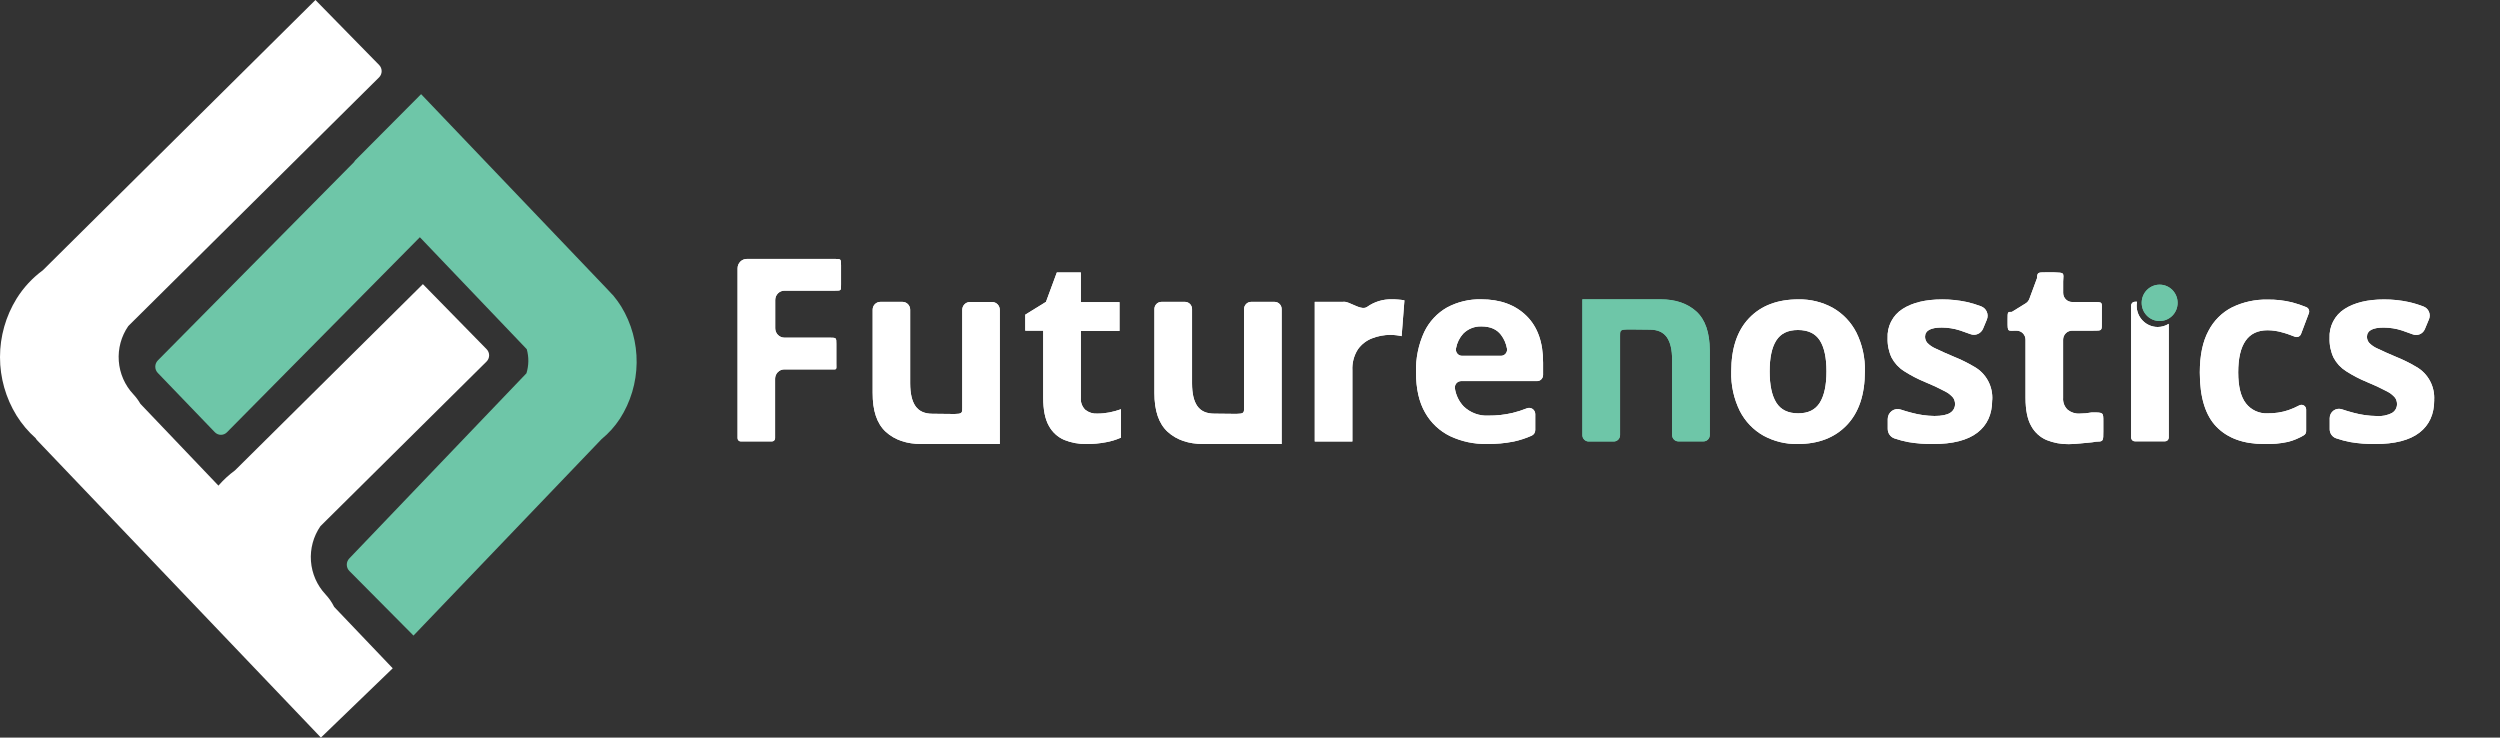 <svg width="322" height="95" viewBox="0 0 322 95" fill="none" xmlns="http://www.w3.org/2000/svg">
<rect x="0" y="0" width="322" height="95" fill="#333333" stroke="none"/>
<path fill-rule="evenodd" clip-rule="evenodd" d="M17.171 50.779C16.078 49.612 15.418 48.102 15.3 46.503C15.182 44.904 15.614 43.313 16.524 41.996L48.83 9.961C49.039 9.75 49.157 9.464 49.157 9.165C49.157 8.867 49.039 8.581 48.83 8.369L40.629 0L5.52 34.81C4.171 35.8 3.023 37.041 2.136 38.465C0.74 40.726 0 43.335 0 45.997C0 48.658 0.74 51.267 2.136 53.529C2.812 54.613 3.64 55.593 4.594 56.44C4.643 56.538 4.707 56.629 4.785 56.707L41.334 95L50.583 86.076L43.042 78.17C42.749 77.578 42.372 77.032 41.921 76.551C40.829 75.383 40.169 73.873 40.051 72.275C39.933 70.676 40.365 69.085 41.274 67.768L62.666 46.569C62.77 46.466 62.854 46.342 62.911 46.206C62.969 46.07 62.999 45.924 63 45.776C63.001 45.628 62.973 45.482 62.918 45.345C62.863 45.208 62.781 45.083 62.678 44.978L54.468 36.596L30.277 60.576C29.492 61.151 28.774 61.813 28.135 62.549L18.086 52.015C17.829 51.569 17.522 51.155 17.171 50.779Z" fill="white"/>
<path fill-rule="evenodd" clip-rule="evenodd" d="M78.233 37.261L54.238 12.127L45.772 20.636C45.705 20.704 45.65 20.783 45.608 20.87L20.331 46.422C20.227 46.526 20.145 46.651 20.088 46.788C20.031 46.925 20.001 47.073 20 47.222C19.999 47.371 20.026 47.519 20.081 47.658C20.136 47.796 20.216 47.922 20.318 48.028L27.666 55.666C27.767 55.772 27.889 55.857 28.023 55.915C28.157 55.974 28.3 56.004 28.446 56.005C28.591 56.007 28.735 55.978 28.87 55.922C29.005 55.866 29.128 55.783 29.231 55.679L54.079 30.555L67.848 44.978C68.131 45.993 68.116 47.07 67.806 48.077L44.983 71.935C44.881 72.041 44.8 72.167 44.746 72.306C44.692 72.444 44.664 72.592 44.666 72.741C44.667 72.89 44.697 73.038 44.754 73.175C44.811 73.312 44.894 73.437 44.998 73.541L53.258 81.862L77.488 56.555C78.4 55.808 79.195 54.923 79.845 53.93C81.222 51.79 81.97 49.289 81.999 46.725C82.028 44.161 81.337 41.643 80.009 39.471C79.713 38.997 79.385 38.545 79.029 38.117V38.104L78.781 37.849C78.6 37.641 78.414 37.447 78.233 37.261Z" fill="#6EC6A8"/>
<path d="M141.327 53.271C141.851 53.273 142.374 53.223 142.888 53.123C143.396 53.023 143.897 52.885 144.385 52.711V56.366C143.765 56.64 143.115 56.839 142.449 56.959C141.618 57.117 140.774 57.194 139.928 57.189C138.954 57.205 137.986 57.026 137.081 56.662C136.237 56.302 135.538 55.664 135.097 54.851C134.609 53.995 134.365 52.788 134.365 51.23V42.587H132.055V40.529L134.722 38.883L136.121 35.096H139.212V38.916H144.19V42.62H139.212V51.262C139.19 51.546 139.232 51.83 139.333 52.095C139.434 52.36 139.593 52.599 139.798 52.794C140.233 53.136 140.776 53.306 141.327 53.271Z" fill="white"/>
<path d="M179.263 38.553C179.502 38.553 179.783 38.553 180.108 38.586C180.37 38.603 180.631 38.636 180.889 38.685L180.531 43.295C180.306 43.243 180.078 43.205 179.848 43.179C179.6 43.149 179.35 43.132 179.1 43.13C178.288 43.128 177.482 43.279 176.725 43.575C175.986 43.857 175.346 44.356 174.887 45.007C174.38 45.81 174.135 46.755 174.187 47.707V56.86H169.34V38.883H173L172.658 39.113C173.179 38.191 175.18 40.2 176.091 39.525C177.018 38.865 178.13 38.525 179.263 38.553Z" fill="white"/>
<path d="M190.778 38.553C193.218 38.553 195.16 39.261 196.602 40.677C198.044 42.093 198.76 44.106 198.749 46.719V48.291C198.75 48.395 198.73 48.499 198.69 48.595C198.651 48.692 198.593 48.78 198.52 48.854C198.447 48.928 198.361 48.986 198.265 49.026C198.17 49.065 198.067 49.086 197.964 49.085H188.168C188.053 49.089 187.941 49.117 187.838 49.168C187.735 49.219 187.644 49.291 187.571 49.38C187.498 49.469 187.444 49.573 187.413 49.685C187.382 49.796 187.374 49.913 187.391 50.028C187.521 50.899 187.914 51.709 188.517 52.345C188.943 52.753 189.448 53.069 189.999 53.273C190.55 53.476 191.136 53.564 191.722 53.53C192.767 53.539 193.81 53.423 194.829 53.184C195.451 53.032 196.061 52.835 196.655 52.596C196.774 52.547 196.903 52.528 197.031 52.541C197.159 52.554 197.282 52.599 197.389 52.671C197.496 52.743 197.584 52.841 197.646 52.956C197.707 53.07 197.739 53.198 197.741 53.328V55.386C197.742 55.538 197.7 55.688 197.619 55.817C197.538 55.945 197.422 56.047 197.285 56.111C196.543 56.441 195.769 56.695 194.975 56.868C193.829 57.095 192.662 57.2 191.494 57.181C189.867 57.214 188.253 56.87 186.777 56.176C185.424 55.521 184.301 54.465 183.556 53.147C182.775 51.797 182.385 50.08 182.385 47.994C182.327 46.19 182.689 44.396 183.442 42.759C184.083 41.427 185.11 40.324 186.386 39.599C187.739 38.878 189.25 38.518 190.778 38.553ZM190.811 42.043C190.379 42.028 189.949 42.102 189.546 42.26C189.143 42.419 188.777 42.659 188.469 42.965C187.986 43.492 187.663 44.147 187.537 44.854C187.511 44.971 187.511 45.092 187.538 45.209C187.564 45.326 187.616 45.435 187.69 45.529C187.764 45.623 187.857 45.698 187.964 45.75C188.071 45.802 188.188 45.83 188.306 45.83H193.324C193.441 45.83 193.556 45.804 193.661 45.754C193.767 45.704 193.86 45.631 193.934 45.54C194.007 45.449 194.061 45.342 194.089 45.228C194.117 45.114 194.12 44.994 194.097 44.879C193.983 44.243 193.721 43.643 193.332 43.13C192.779 42.405 191.942 42.043 190.811 42.043Z" fill="white"/>
<path d="M240.195 47.838C240.195 50.826 239.42 53.131 237.869 54.752C236.319 56.374 234.209 57.186 231.542 57.189C230.005 57.219 228.487 56.847 227.133 56.111C225.833 55.377 224.775 54.272 224.091 52.933C223.313 51.356 222.933 49.608 222.985 47.846C222.985 44.864 223.755 42.57 225.295 40.965C226.835 39.36 228.95 38.559 231.639 38.561C233.182 38.53 234.707 38.904 236.064 39.648C237.354 40.382 238.405 41.48 239.089 42.809C239.865 44.366 240.245 46.095 240.195 47.838ZM227.93 47.838C227.93 49.616 228.218 50.961 228.793 51.871C229.37 52.785 230.305 53.238 231.607 53.238C232.908 53.238 233.815 52.785 234.388 51.871C234.962 50.958 235.25 49.616 235.25 47.838C235.25 46.06 234.962 44.727 234.388 43.838C233.815 42.949 232.875 42.504 231.574 42.504C230.273 42.504 229.37 42.949 228.793 43.838C228.215 44.727 227.93 46.06 227.93 47.838Z" fill="white"/>
<path d="M256.592 51.526C256.592 53.348 255.958 54.747 254.689 55.724C253.42 56.7 251.522 57.189 248.995 57.189C247.928 57.202 246.861 57.12 245.807 56.942C245.193 56.827 244.589 56.668 243.998 56.465C243.745 56.376 243.526 56.209 243.372 55.987C243.218 55.766 243.137 55.501 243.139 55.23V53.97C243.14 53.766 243.189 53.564 243.282 53.382C243.375 53.2 243.51 53.043 243.675 52.924C243.84 52.806 244.031 52.728 244.231 52.699C244.431 52.67 244.636 52.69 244.827 52.756C245.283 52.909 245.75 53.048 246.23 53.168C247.185 53.428 248.169 53.566 249.158 53.579C250.089 53.579 250.785 53.44 251.191 53.168C251.381 53.051 251.538 52.886 251.646 52.69C251.754 52.494 251.811 52.273 251.81 52.048C251.813 51.755 251.728 51.468 251.566 51.225C251.272 50.881 250.913 50.6 250.508 50.402C249.683 49.963 248.836 49.568 247.971 49.217C247.013 48.825 246.093 48.346 245.222 47.785C244.559 47.361 244.015 46.771 243.644 46.072C243.272 45.288 243.093 44.423 243.123 43.554C243.084 42.812 243.241 42.072 243.578 41.413C243.916 40.753 244.421 40.196 245.043 39.8C246.322 38.977 248.025 38.566 250.15 38.566C251.211 38.561 252.269 38.672 253.306 38.895C253.94 39.036 254.562 39.225 255.169 39.459C255.33 39.519 255.477 39.612 255.602 39.731C255.727 39.851 255.827 39.995 255.896 40.154C255.965 40.313 256.001 40.485 256.002 40.659C256.004 40.833 255.971 41.006 255.905 41.167L255.417 42.336C255.287 42.642 255.045 42.886 254.742 43.016C254.439 43.147 254.098 43.153 253.79 43.035C253.339 42.862 252.895 42.706 252.468 42.566C251.701 42.316 250.9 42.189 250.093 42.187C248.662 42.187 247.946 42.582 247.946 43.373C247.946 43.655 248.044 43.929 248.223 44.146C248.528 44.464 248.893 44.716 249.296 44.887C249.829 45.151 250.614 45.505 251.655 45.941C252.565 46.305 253.446 46.74 254.29 47.241C255.038 47.662 255.652 48.29 256.061 49.05C256.47 49.811 256.657 50.674 256.6 51.538L256.592 51.526Z" fill="white"/>
<path d="M267.85 53.271C268.374 53.272 268.897 53.223 269.412 53.123C269.443 53.121 269.474 53.121 269.505 53.123C270.908 53.123 270.908 53.123 270.908 54.258V55.575C270.908 56.728 270.908 56.876 270.164 56.876C269.81 56.876 269.782 56.95 269.278 56.987C268.493 57.045 267.362 57.205 266.451 57.205C265.477 57.221 264.51 57.042 263.605 56.678C262.76 56.318 262.061 55.68 261.62 54.868C261.132 54.012 260.888 52.804 260.888 51.246V43.755C260.888 43.445 260.766 43.148 260.55 42.929C260.333 42.71 260.039 42.587 259.733 42.587C258.578 42.587 258.578 42.809 258.578 41.418V41.171C258.578 40.13 258.578 40.171 259.131 40.171L260.904 39.076C261.126 38.941 261.296 38.733 261.384 38.487L262.364 35.841C262.393 35.08 262.523 35.08 263.446 35.08H264.581C265.902 35.133 265.801 35.08 265.735 36.248V37.73C265.735 38.04 265.857 38.337 266.074 38.557C266.29 38.776 266.584 38.899 266.89 38.899H269.558C270.908 38.899 270.713 38.899 270.713 40.068V41.418C270.713 42.624 270.807 42.587 269.558 42.587H266.882C266.576 42.587 266.282 42.71 266.066 42.929C265.849 43.148 265.727 43.445 265.727 43.755V51.246C265.706 51.529 265.747 51.814 265.848 52.079C265.95 52.344 266.109 52.582 266.313 52.777C266.748 53.128 267.295 53.304 267.85 53.271Z" fill="white"/>
<path d="M291.632 57.189C288.986 57.189 286.942 56.453 285.499 54.983C284.057 53.512 283.336 51.18 283.336 47.986C283.336 45.791 283.705 44.008 284.442 42.636C285.12 41.311 286.197 40.238 287.516 39.574C288.933 38.892 290.487 38.554 292.055 38.586C293.123 38.57 294.189 38.692 295.227 38.948C295.848 39.113 296.458 39.318 297.053 39.562C297.197 39.622 297.313 39.737 297.374 39.882C297.436 40.028 297.439 40.192 297.382 40.339L296.37 43.023C296.311 43.172 296.197 43.293 296.052 43.359C295.907 43.424 295.742 43.429 295.593 43.373C295.044 43.163 294.519 42.961 294.023 42.833C293.385 42.639 292.722 42.54 292.055 42.537C289.539 42.537 288.281 44.348 288.281 47.97C288.281 49.772 288.612 51.1 289.273 51.954C289.602 52.377 290.026 52.714 290.51 52.937C290.994 53.161 291.524 53.264 292.055 53.238C292.971 53.255 293.884 53.116 294.755 52.826C295.233 52.658 295.698 52.454 296.146 52.217C296.237 52.166 296.339 52.141 296.443 52.142C296.546 52.143 296.648 52.172 296.737 52.225C296.827 52.278 296.901 52.354 296.953 52.445C297.005 52.536 297.032 52.639 297.032 52.744V55.534C297.033 55.638 297.008 55.741 296.958 55.832C296.908 55.922 296.836 55.999 296.748 56.053C296.114 56.436 295.429 56.724 294.714 56.909C293.702 57.129 292.667 57.223 291.632 57.189Z" fill="white"/>
<path d="M313.526 51.526C313.526 53.347 312.892 54.747 311.623 55.724C310.354 56.7 308.456 57.189 305.929 57.189C304.861 57.202 303.794 57.12 302.741 56.942C302.109 56.824 301.487 56.658 300.879 56.448C300.643 56.363 300.438 56.208 300.292 56.001C300.147 55.795 300.068 55.549 300.065 55.295V53.863C300.065 53.67 300.11 53.48 300.198 53.309C300.285 53.137 300.411 52.99 300.567 52.878C300.722 52.766 300.902 52.694 301.09 52.667C301.279 52.64 301.471 52.659 301.651 52.723C302.135 52.888 302.639 53.04 303.156 53.172C304.111 53.431 305.095 53.57 306.084 53.583C306.787 53.647 307.493 53.505 308.117 53.172C308.307 53.055 308.463 52.89 308.572 52.694C308.68 52.498 308.736 52.277 308.735 52.052C308.739 51.759 308.654 51.472 308.491 51.229C308.198 50.885 307.838 50.604 307.434 50.406C306.608 49.968 305.761 49.572 304.896 49.221C303.939 48.83 303.018 48.35 302.147 47.788C301.485 47.365 300.941 46.775 300.57 46.076C300.198 45.292 300.019 44.427 300.049 43.558C300.009 42.816 300.166 42.076 300.504 41.416C300.841 40.757 301.347 40.2 301.968 39.804C303.245 38.981 304.948 38.569 307.076 38.569C308.137 38.565 309.195 38.676 310.232 38.899C310.891 39.047 311.538 39.245 312.168 39.491C312.318 39.55 312.455 39.639 312.571 39.752C312.688 39.865 312.781 40 312.845 40.15C312.909 40.3 312.944 40.461 312.946 40.624C312.948 40.787 312.919 40.949 312.859 41.101L312.314 42.409C312.188 42.696 311.96 42.924 311.674 43.046C311.389 43.169 311.068 43.176 310.777 43.068C310.297 42.883 309.833 42.718 309.386 42.57C308.618 42.32 307.817 42.193 307.011 42.191C305.58 42.191 304.864 42.586 304.864 43.377C304.861 43.66 304.959 43.934 305.14 44.15C305.445 44.468 305.811 44.72 306.214 44.891C306.747 45.154 307.532 45.508 308.573 45.945C309.483 46.309 310.364 46.744 311.208 47.245C311.956 47.666 312.57 48.294 312.979 49.054C313.388 49.815 313.575 50.678 313.518 51.542L313.526 51.526Z" fill="white"/>
<path d="M107.525 33.351H96.192C95.876 33.351 95.572 33.478 95.349 33.704C95.126 33.93 95 34.237 95 34.557V56.444C95 56.553 95.043 56.658 95.119 56.735C95.195 56.812 95.299 56.855 95.407 56.855H99.424C99.532 56.855 99.636 56.812 99.712 56.735C99.788 56.658 99.831 56.553 99.831 56.444V56.16C99.833 56.13 99.833 56.1 99.831 56.069V48.781C99.831 48.461 99.957 48.154 100.18 47.928C100.404 47.702 100.707 47.575 101.023 47.575H106.94C107.843 47.575 107.721 47.719 107.721 46.785V44.282C107.721 43.521 107.721 43.492 106.94 43.492H101.039C100.723 43.492 100.42 43.365 100.196 43.139C99.973 42.913 99.847 42.606 99.847 42.286V38.64C99.847 38.32 99.973 38.013 100.196 37.787C100.42 37.561 100.723 37.434 101.039 37.434H107.546C108.359 37.434 108.326 37.434 108.326 36.644V34.141C108.306 33.351 108.322 33.351 107.525 33.351Z" fill="white"/>
<path d="M218.489 40.117C217.337 39.077 215.808 38.556 213.902 38.553H203.809V56.041C203.809 56.259 203.894 56.468 204.047 56.623C204.199 56.777 204.406 56.864 204.622 56.864H207.851C208.067 56.864 208.273 56.777 208.426 56.623C208.579 56.468 208.664 56.259 208.664 56.041V43.282C208.664 42.196 208.628 42.459 212.503 42.459C213.498 42.459 214.225 42.783 214.683 43.43C215.141 44.078 215.369 45.049 215.366 46.344V56.028C215.366 56.247 215.452 56.456 215.604 56.61C215.757 56.765 215.964 56.851 216.179 56.851H219.408C219.624 56.851 219.831 56.765 219.983 56.61C220.136 56.456 220.222 56.247 220.222 56.028V45.138C220.211 42.834 219.633 41.16 218.489 40.117Z" fill="#6EC6A8"/>
<path d="M150.404 55.625C151.553 56.665 153.082 57.186 154.991 57.189H165.076V39.804C165.076 39.56 164.98 39.325 164.809 39.152C164.639 38.979 164.407 38.882 164.165 38.882H161.148C160.906 38.882 160.675 38.979 160.504 39.152C160.333 39.325 160.237 39.56 160.237 39.804V52.456C160.237 53.542 160.273 53.279 156.398 53.279C155.4 53.279 154.674 52.955 154.218 52.308C153.763 51.66 153.535 50.689 153.535 49.394V39.804C153.535 39.56 153.439 39.325 153.268 39.152C153.097 38.979 152.866 38.882 152.624 38.882H149.598C149.357 38.882 149.125 38.979 148.954 39.152C148.784 39.325 148.688 39.56 148.688 39.804V50.604C148.682 52.903 149.254 54.577 150.404 55.625Z" fill="white"/>
<path d="M114.099 55.625C115.248 56.665 116.777 57.186 118.686 57.189H128.771V39.903C128.771 39.637 128.667 39.381 128.481 39.193C128.294 39.005 128.042 38.899 127.779 38.899H124.932C124.669 38.899 124.417 39.005 124.231 39.193C124.045 39.381 123.94 39.637 123.94 39.903V52.472C123.94 53.559 123.977 53.295 120.101 53.295C119.106 53.295 118.379 52.972 117.921 52.324C117.463 51.676 117.233 50.697 117.23 49.385V39.886C117.23 39.62 117.125 39.365 116.939 39.176C116.753 38.988 116.501 38.882 116.238 38.882H113.391C113.128 38.882 112.875 38.988 112.689 39.176C112.503 39.365 112.399 39.62 112.399 39.886V50.587C112.383 52.898 112.949 54.577 114.099 55.625Z" fill="white"/>
<path d="M277.912 42.118C277.556 42.118 277.203 42.047 276.874 41.909C276.545 41.771 276.246 41.569 275.994 41.313C275.743 41.059 275.543 40.756 275.406 40.423C275.27 40.09 275.2 39.733 275.2 39.372C275.2 39.203 275.216 39.033 275.249 38.866H274.972C274.844 38.866 274.721 38.918 274.63 39.01C274.539 39.102 274.488 39.226 274.488 39.356V56.354C274.488 56.483 274.539 56.608 274.63 56.7C274.721 56.792 274.844 56.843 274.972 56.843H278.852C278.98 56.843 279.103 56.792 279.194 56.7C279.285 56.608 279.336 56.483 279.336 56.354V41.706C278.909 41.975 278.416 42.118 277.912 42.118Z" fill="white"/>
<path d="M278.162 41.348C279.44 41.348 280.476 40.299 280.476 39.006C280.476 37.712 279.44 36.664 278.162 36.664C276.884 36.664 275.848 37.712 275.848 39.006C275.848 40.299 276.884 41.348 278.162 41.348Z" fill="#6EC6A8"/>
<path d="M141.327 53.271C141.851 53.273 142.374 53.223 142.888 53.123C143.396 53.023 143.897 52.885 144.385 52.711V56.366C143.765 56.64 143.115 56.839 142.449 56.959C141.618 57.117 140.774 57.194 139.928 57.189C138.954 57.205 137.986 57.026 137.081 56.662C136.237 56.302 135.538 55.664 135.097 54.851C134.609 53.995 134.365 52.788 134.365 51.23V42.587H132.055V40.529L134.722 38.883L136.121 35.096H139.212V38.916H144.19V42.62H139.212V51.262C139.19 51.546 139.232 51.83 139.333 52.095C139.434 52.36 139.593 52.599 139.798 52.794C140.233 53.136 140.776 53.306 141.327 53.271Z" fill="white"/>
<path d="M179.263 38.553C179.502 38.553 179.783 38.553 180.108 38.586C180.37 38.603 180.631 38.636 180.889 38.685L180.531 43.295C180.306 43.243 180.078 43.205 179.848 43.179C179.6 43.149 179.35 43.132 179.1 43.13C178.288 43.128 177.482 43.279 176.725 43.575C175.986 43.857 175.346 44.356 174.887 45.007C174.38 45.81 174.135 46.755 174.187 47.707V56.86H169.34V38.883H173L172.658 39.113C173.179 38.191 175.18 40.2 176.091 39.525C177.018 38.865 178.13 38.525 179.263 38.553Z" fill="white"/>
<path d="M190.778 38.553C193.218 38.553 195.16 39.261 196.602 40.677C198.044 42.093 198.76 44.106 198.749 46.719V48.291C198.75 48.395 198.73 48.499 198.69 48.595C198.651 48.692 198.593 48.78 198.52 48.854C198.447 48.928 198.361 48.986 198.265 49.026C198.17 49.065 198.067 49.086 197.964 49.085H188.168C188.053 49.089 187.941 49.117 187.838 49.168C187.735 49.219 187.644 49.291 187.571 49.38C187.498 49.469 187.444 49.573 187.413 49.685C187.382 49.796 187.374 49.913 187.391 50.028C187.521 50.899 187.914 51.709 188.517 52.345C188.943 52.753 189.448 53.069 189.999 53.273C190.55 53.476 191.136 53.564 191.722 53.53C192.767 53.539 193.81 53.423 194.829 53.184C195.451 53.032 196.061 52.835 196.655 52.596C196.774 52.547 196.903 52.528 197.031 52.541C197.159 52.554 197.282 52.599 197.389 52.671C197.496 52.743 197.584 52.841 197.646 52.956C197.707 53.07 197.739 53.198 197.741 53.328V55.386C197.742 55.538 197.7 55.688 197.619 55.817C197.538 55.945 197.422 56.047 197.285 56.111C196.543 56.441 195.769 56.695 194.975 56.868C193.829 57.095 192.662 57.2 191.494 57.181C189.867 57.214 188.253 56.87 186.777 56.176C185.424 55.521 184.301 54.465 183.556 53.147C182.775 51.797 182.385 50.08 182.385 47.994C182.327 46.19 182.689 44.396 183.442 42.759C184.083 41.427 185.11 40.324 186.386 39.599C187.739 38.878 189.25 38.518 190.778 38.553ZM190.811 42.043C190.379 42.028 189.949 42.102 189.546 42.26C189.143 42.419 188.777 42.659 188.469 42.965C187.986 43.492 187.663 44.147 187.537 44.854C187.511 44.971 187.511 45.092 187.538 45.209C187.564 45.326 187.616 45.435 187.69 45.529C187.764 45.623 187.857 45.698 187.964 45.75C188.071 45.802 188.188 45.83 188.306 45.83H193.324C193.441 45.83 193.556 45.804 193.661 45.754C193.767 45.704 193.86 45.631 193.934 45.54C194.007 45.449 194.061 45.342 194.089 45.228C194.117 45.114 194.12 44.994 194.097 44.879C193.983 44.243 193.721 43.643 193.332 43.13C192.779 42.405 191.942 42.043 190.811 42.043Z" fill="white"/>
<path d="M240.195 47.838C240.195 50.826 239.42 53.131 237.869 54.752C236.319 56.374 234.209 57.186 231.542 57.189C230.005 57.219 228.487 56.847 227.133 56.111C225.833 55.377 224.775 54.272 224.091 52.933C223.313 51.356 222.933 49.608 222.985 47.846C222.985 44.864 223.755 42.57 225.295 40.965C226.835 39.36 228.95 38.559 231.639 38.561C233.182 38.53 234.707 38.904 236.064 39.648C237.354 40.382 238.405 41.48 239.089 42.809C239.865 44.366 240.245 46.095 240.195 47.838ZM227.93 47.838C227.93 49.616 228.218 50.961 228.793 51.871C229.37 52.785 230.305 53.238 231.607 53.238C232.908 53.238 233.815 52.785 234.388 51.871C234.962 50.958 235.25 49.616 235.25 47.838C235.25 46.06 234.962 44.727 234.388 43.838C233.815 42.949 232.875 42.504 231.574 42.504C230.273 42.504 229.37 42.949 228.793 43.838C228.215 44.727 227.93 46.06 227.93 47.838Z" fill="white"/>
<path d="M256.592 51.526C256.592 53.348 255.958 54.747 254.689 55.724C253.42 56.7 251.522 57.189 248.995 57.189C247.928 57.202 246.861 57.12 245.807 56.942C245.193 56.827 244.589 56.668 243.998 56.465C243.745 56.376 243.526 56.209 243.372 55.987C243.218 55.766 243.137 55.501 243.139 55.23V53.97C243.14 53.766 243.189 53.564 243.282 53.382C243.375 53.2 243.51 53.043 243.675 52.924C243.84 52.806 244.031 52.728 244.231 52.699C244.431 52.67 244.636 52.69 244.827 52.756C245.283 52.909 245.75 53.048 246.23 53.168C247.185 53.428 248.169 53.566 249.158 53.579C250.089 53.579 250.785 53.44 251.191 53.168C251.381 53.051 251.538 52.886 251.646 52.69C251.754 52.494 251.811 52.273 251.81 52.048C251.813 51.755 251.728 51.468 251.566 51.225C251.272 50.881 250.913 50.6 250.508 50.402C249.683 49.963 248.836 49.568 247.971 49.217C247.013 48.825 246.093 48.346 245.222 47.785C244.559 47.361 244.015 46.771 243.644 46.072C243.272 45.288 243.093 44.423 243.123 43.554C243.084 42.812 243.241 42.072 243.578 41.413C243.916 40.753 244.421 40.196 245.043 39.8C246.322 38.977 248.025 38.566 250.15 38.566C251.211 38.561 252.269 38.672 253.306 38.895C253.94 39.036 254.562 39.225 255.169 39.459C255.33 39.519 255.477 39.612 255.602 39.731C255.727 39.851 255.827 39.995 255.896 40.154C255.965 40.313 256.001 40.485 256.002 40.659C256.004 40.833 255.971 41.006 255.905 41.167L255.417 42.336C255.287 42.642 255.045 42.886 254.742 43.016C254.439 43.147 254.098 43.153 253.79 43.035C253.339 42.862 252.895 42.706 252.468 42.566C251.701 42.316 250.9 42.189 250.093 42.187C248.662 42.187 247.946 42.582 247.946 43.373C247.946 43.655 248.044 43.929 248.223 44.146C248.528 44.464 248.893 44.716 249.296 44.887C249.829 45.151 250.614 45.505 251.655 45.941C252.565 46.305 253.446 46.74 254.29 47.241C255.038 47.662 255.652 48.29 256.061 49.05C256.47 49.811 256.657 50.674 256.6 51.538L256.592 51.526Z" fill="white"/>
<path d="M267.85 53.271C268.374 53.272 268.897 53.223 269.412 53.123C269.443 53.121 269.474 53.121 269.505 53.123C270.908 53.123 270.908 53.123 270.908 54.258V55.575C270.908 56.728 270.908 56.876 270.164 56.876C269.81 56.876 269.782 56.95 269.278 56.987C268.493 57.045 267.362 57.205 266.451 57.205C265.477 57.221 264.51 57.042 263.605 56.678C262.76 56.318 262.061 55.68 261.62 54.868C261.132 54.012 260.888 52.804 260.888 51.246V43.755C260.888 43.445 260.766 43.148 260.55 42.929C260.333 42.71 260.039 42.587 259.733 42.587C258.578 42.587 258.578 42.809 258.578 41.418V41.171C258.578 40.13 258.578 40.171 259.131 40.171L260.904 39.076C261.126 38.941 261.296 38.733 261.384 38.487L262.364 35.841C262.393 35.08 262.523 35.08 263.446 35.08H264.581C265.902 35.133 265.801 35.08 265.735 36.248V37.73C265.735 38.04 265.857 38.337 266.074 38.557C266.29 38.776 266.584 38.899 266.89 38.899H269.558C270.908 38.899 270.713 38.899 270.713 40.068V41.418C270.713 42.624 270.807 42.587 269.558 42.587H266.882C266.576 42.587 266.282 42.71 266.066 42.929C265.849 43.148 265.727 43.445 265.727 43.755V51.246C265.706 51.529 265.747 51.814 265.848 52.079C265.95 52.344 266.109 52.582 266.313 52.777C266.748 53.128 267.295 53.304 267.85 53.271Z" fill="white"/>
<path d="M291.632 57.189C288.986 57.189 286.942 56.453 285.499 54.983C284.057 53.512 283.336 51.18 283.336 47.986C283.336 45.791 283.705 44.008 284.442 42.636C285.12 41.311 286.197 40.238 287.516 39.574C288.933 38.892 290.487 38.554 292.055 38.586C293.123 38.57 294.189 38.692 295.227 38.948C295.848 39.113 296.458 39.318 297.053 39.562C297.197 39.622 297.313 39.737 297.374 39.882C297.436 40.028 297.439 40.192 297.382 40.339L296.37 43.023C296.311 43.172 296.197 43.293 296.052 43.359C295.907 43.424 295.742 43.429 295.593 43.373C295.044 43.163 294.519 42.961 294.023 42.833C293.385 42.639 292.722 42.54 292.055 42.537C289.539 42.537 288.281 44.348 288.281 47.97C288.281 49.772 288.612 51.1 289.273 51.954C289.602 52.377 290.026 52.714 290.51 52.937C290.994 53.161 291.524 53.264 292.055 53.238C292.971 53.255 293.884 53.116 294.755 52.826C295.233 52.658 295.698 52.454 296.146 52.217C296.237 52.166 296.339 52.141 296.443 52.142C296.546 52.143 296.648 52.172 296.737 52.225C296.827 52.278 296.901 52.354 296.953 52.445C297.005 52.536 297.032 52.639 297.032 52.744V55.534C297.033 55.638 297.008 55.741 296.958 55.832C296.908 55.922 296.836 55.999 296.748 56.053C296.114 56.436 295.429 56.724 294.714 56.909C293.702 57.129 292.667 57.223 291.632 57.189Z" fill="white"/>
<path d="M313.526 51.526C313.526 53.347 312.892 54.747 311.623 55.724C310.354 56.7 308.456 57.189 305.929 57.189C304.861 57.202 303.794 57.12 302.741 56.942C302.109 56.824 301.487 56.658 300.879 56.448C300.643 56.363 300.438 56.208 300.292 56.001C300.147 55.795 300.068 55.549 300.065 55.295V53.863C300.065 53.67 300.11 53.48 300.198 53.309C300.285 53.137 300.411 52.99 300.567 52.878C300.722 52.766 300.902 52.694 301.09 52.667C301.279 52.64 301.471 52.659 301.651 52.723C302.135 52.888 302.639 53.04 303.156 53.172C304.111 53.431 305.095 53.57 306.084 53.583C306.787 53.647 307.493 53.505 308.117 53.172C308.307 53.055 308.463 52.89 308.572 52.694C308.68 52.498 308.736 52.277 308.735 52.052C308.739 51.759 308.654 51.472 308.491 51.229C308.198 50.885 307.838 50.604 307.434 50.406C306.608 49.968 305.761 49.572 304.896 49.221C303.939 48.83 303.018 48.35 302.147 47.788C301.485 47.365 300.941 46.775 300.57 46.076C300.198 45.292 300.019 44.427 300.049 43.558C300.009 42.816 300.166 42.076 300.504 41.416C300.841 40.757 301.347 40.2 301.968 39.804C303.245 38.981 304.948 38.569 307.076 38.569C308.137 38.565 309.195 38.676 310.232 38.899C310.891 39.047 311.538 39.245 312.168 39.491C312.318 39.55 312.455 39.639 312.571 39.752C312.688 39.865 312.781 40 312.845 40.15C312.909 40.3 312.944 40.461 312.946 40.624C312.948 40.787 312.919 40.949 312.859 41.101L312.314 42.409C312.188 42.696 311.96 42.924 311.674 43.046C311.389 43.169 311.068 43.176 310.777 43.068C310.297 42.883 309.833 42.718 309.386 42.57C308.618 42.32 307.817 42.193 307.011 42.191C305.58 42.191 304.864 42.586 304.864 43.377C304.861 43.66 304.959 43.934 305.14 44.15C305.445 44.468 305.811 44.72 306.214 44.891C306.747 45.154 307.532 45.508 308.573 45.945C309.483 46.309 310.364 46.744 311.208 47.245C311.956 47.666 312.57 48.294 312.979 49.054C313.388 49.815 313.575 50.678 313.518 51.542L313.526 51.526Z" fill="white"/>
<path d="M107.525 33.351H96.192C95.876 33.351 95.572 33.478 95.349 33.704C95.126 33.93 95 34.237 95 34.557V56.444C95 56.553 95.043 56.658 95.119 56.735C95.195 56.812 95.299 56.855 95.407 56.855H99.424C99.532 56.855 99.636 56.812 99.712 56.735C99.788 56.658 99.831 56.553 99.831 56.444V56.16C99.833 56.13 99.833 56.1 99.831 56.069V48.781C99.831 48.461 99.957 48.154 100.18 47.928C100.404 47.702 100.707 47.575 101.023 47.575H106.94C107.843 47.575 107.721 47.719 107.721 46.785V44.282C107.721 43.521 107.721 43.492 106.94 43.492H101.039C100.723 43.492 100.42 43.365 100.196 43.139C99.973 42.913 99.847 42.606 99.847 42.286V38.64C99.847 38.32 99.973 38.013 100.196 37.787C100.42 37.561 100.723 37.434 101.039 37.434H107.546C108.359 37.434 108.326 37.434 108.326 36.644V34.141C108.306 33.351 108.322 33.351 107.525 33.351Z" fill="white"/>
<path d="M218.489 40.117C217.337 39.077 215.808 38.556 213.902 38.553H203.809V56.041C203.809 56.259 203.894 56.468 204.047 56.623C204.199 56.777 204.406 56.864 204.622 56.864H207.851C208.067 56.864 208.273 56.777 208.426 56.623C208.579 56.468 208.664 56.259 208.664 56.041V43.282C208.664 42.196 208.628 42.459 212.503 42.459C213.498 42.459 214.225 42.783 214.683 43.43C215.141 44.078 215.369 45.049 215.366 46.344V56.028C215.366 56.247 215.452 56.456 215.604 56.61C215.757 56.765 215.964 56.851 216.179 56.851H219.408C219.624 56.851 219.831 56.765 219.983 56.61C220.136 56.456 220.222 56.247 220.222 56.028V45.138C220.211 42.834 219.633 41.16 218.489 40.117Z" fill="#6EC6A8"/>
<path d="M150.404 55.625C151.553 56.665 153.082 57.186 154.991 57.189H165.076V39.804C165.076 39.56 164.98 39.325 164.809 39.152C164.639 38.979 164.407 38.882 164.165 38.882H161.148C160.906 38.882 160.675 38.979 160.504 39.152C160.333 39.325 160.237 39.56 160.237 39.804V52.456C160.237 53.542 160.273 53.279 156.398 53.279C155.4 53.279 154.674 52.955 154.218 52.308C153.763 51.66 153.535 50.689 153.535 49.394V39.804C153.535 39.56 153.439 39.325 153.268 39.152C153.097 38.979 152.866 38.882 152.624 38.882H149.598C149.357 38.882 149.125 38.979 148.954 39.152C148.784 39.325 148.688 39.56 148.688 39.804V50.604C148.682 52.903 149.254 54.577 150.404 55.625Z" fill="white"/>
<path d="M114.099 55.625C115.248 56.665 116.777 57.186 118.686 57.189H128.771V39.903C128.771 39.637 128.667 39.381 128.481 39.193C128.294 39.005 128.042 38.899 127.779 38.899H124.932C124.669 38.899 124.417 39.005 124.231 39.193C124.045 39.381 123.94 39.637 123.94 39.903V52.472C123.94 53.559 123.977 53.295 120.101 53.295C119.106 53.295 118.379 52.972 117.921 52.324C117.463 51.676 117.233 50.697 117.23 49.385V39.886C117.23 39.62 117.125 39.365 116.939 39.176C116.753 38.988 116.501 38.882 116.238 38.882H113.391C113.128 38.882 112.875 38.988 112.689 39.176C112.503 39.365 112.399 39.62 112.399 39.886V50.587C112.383 52.898 112.949 54.577 114.099 55.625Z" fill="white"/>
<path d="M277.912 42.118C277.556 42.118 277.203 42.047 276.874 41.909C276.545 41.771 276.246 41.569 275.994 41.313C275.743 41.059 275.543 40.756 275.406 40.423C275.27 40.09 275.2 39.733 275.2 39.372C275.2 39.203 275.216 39.033 275.249 38.866H274.972C274.844 38.866 274.721 38.918 274.63 39.01C274.539 39.102 274.488 39.226 274.488 39.356V56.354C274.488 56.483 274.539 56.608 274.63 56.7C274.721 56.792 274.844 56.843 274.972 56.843H278.852C278.98 56.843 279.103 56.792 279.194 56.7C279.285 56.608 279.336 56.483 279.336 56.354V41.706C278.909 41.975 278.416 42.118 277.912 42.118Z" fill="white"/>
<path d="M278.162 41.348C279.44 41.348 280.476 40.299 280.476 39.006C280.476 37.712 279.44 36.664 278.162 36.664C276.884 36.664 275.848 37.712 275.848 39.006C275.848 40.299 276.884 41.348 278.162 41.348Z" fill="#6EC6A8"/>
</svg>
